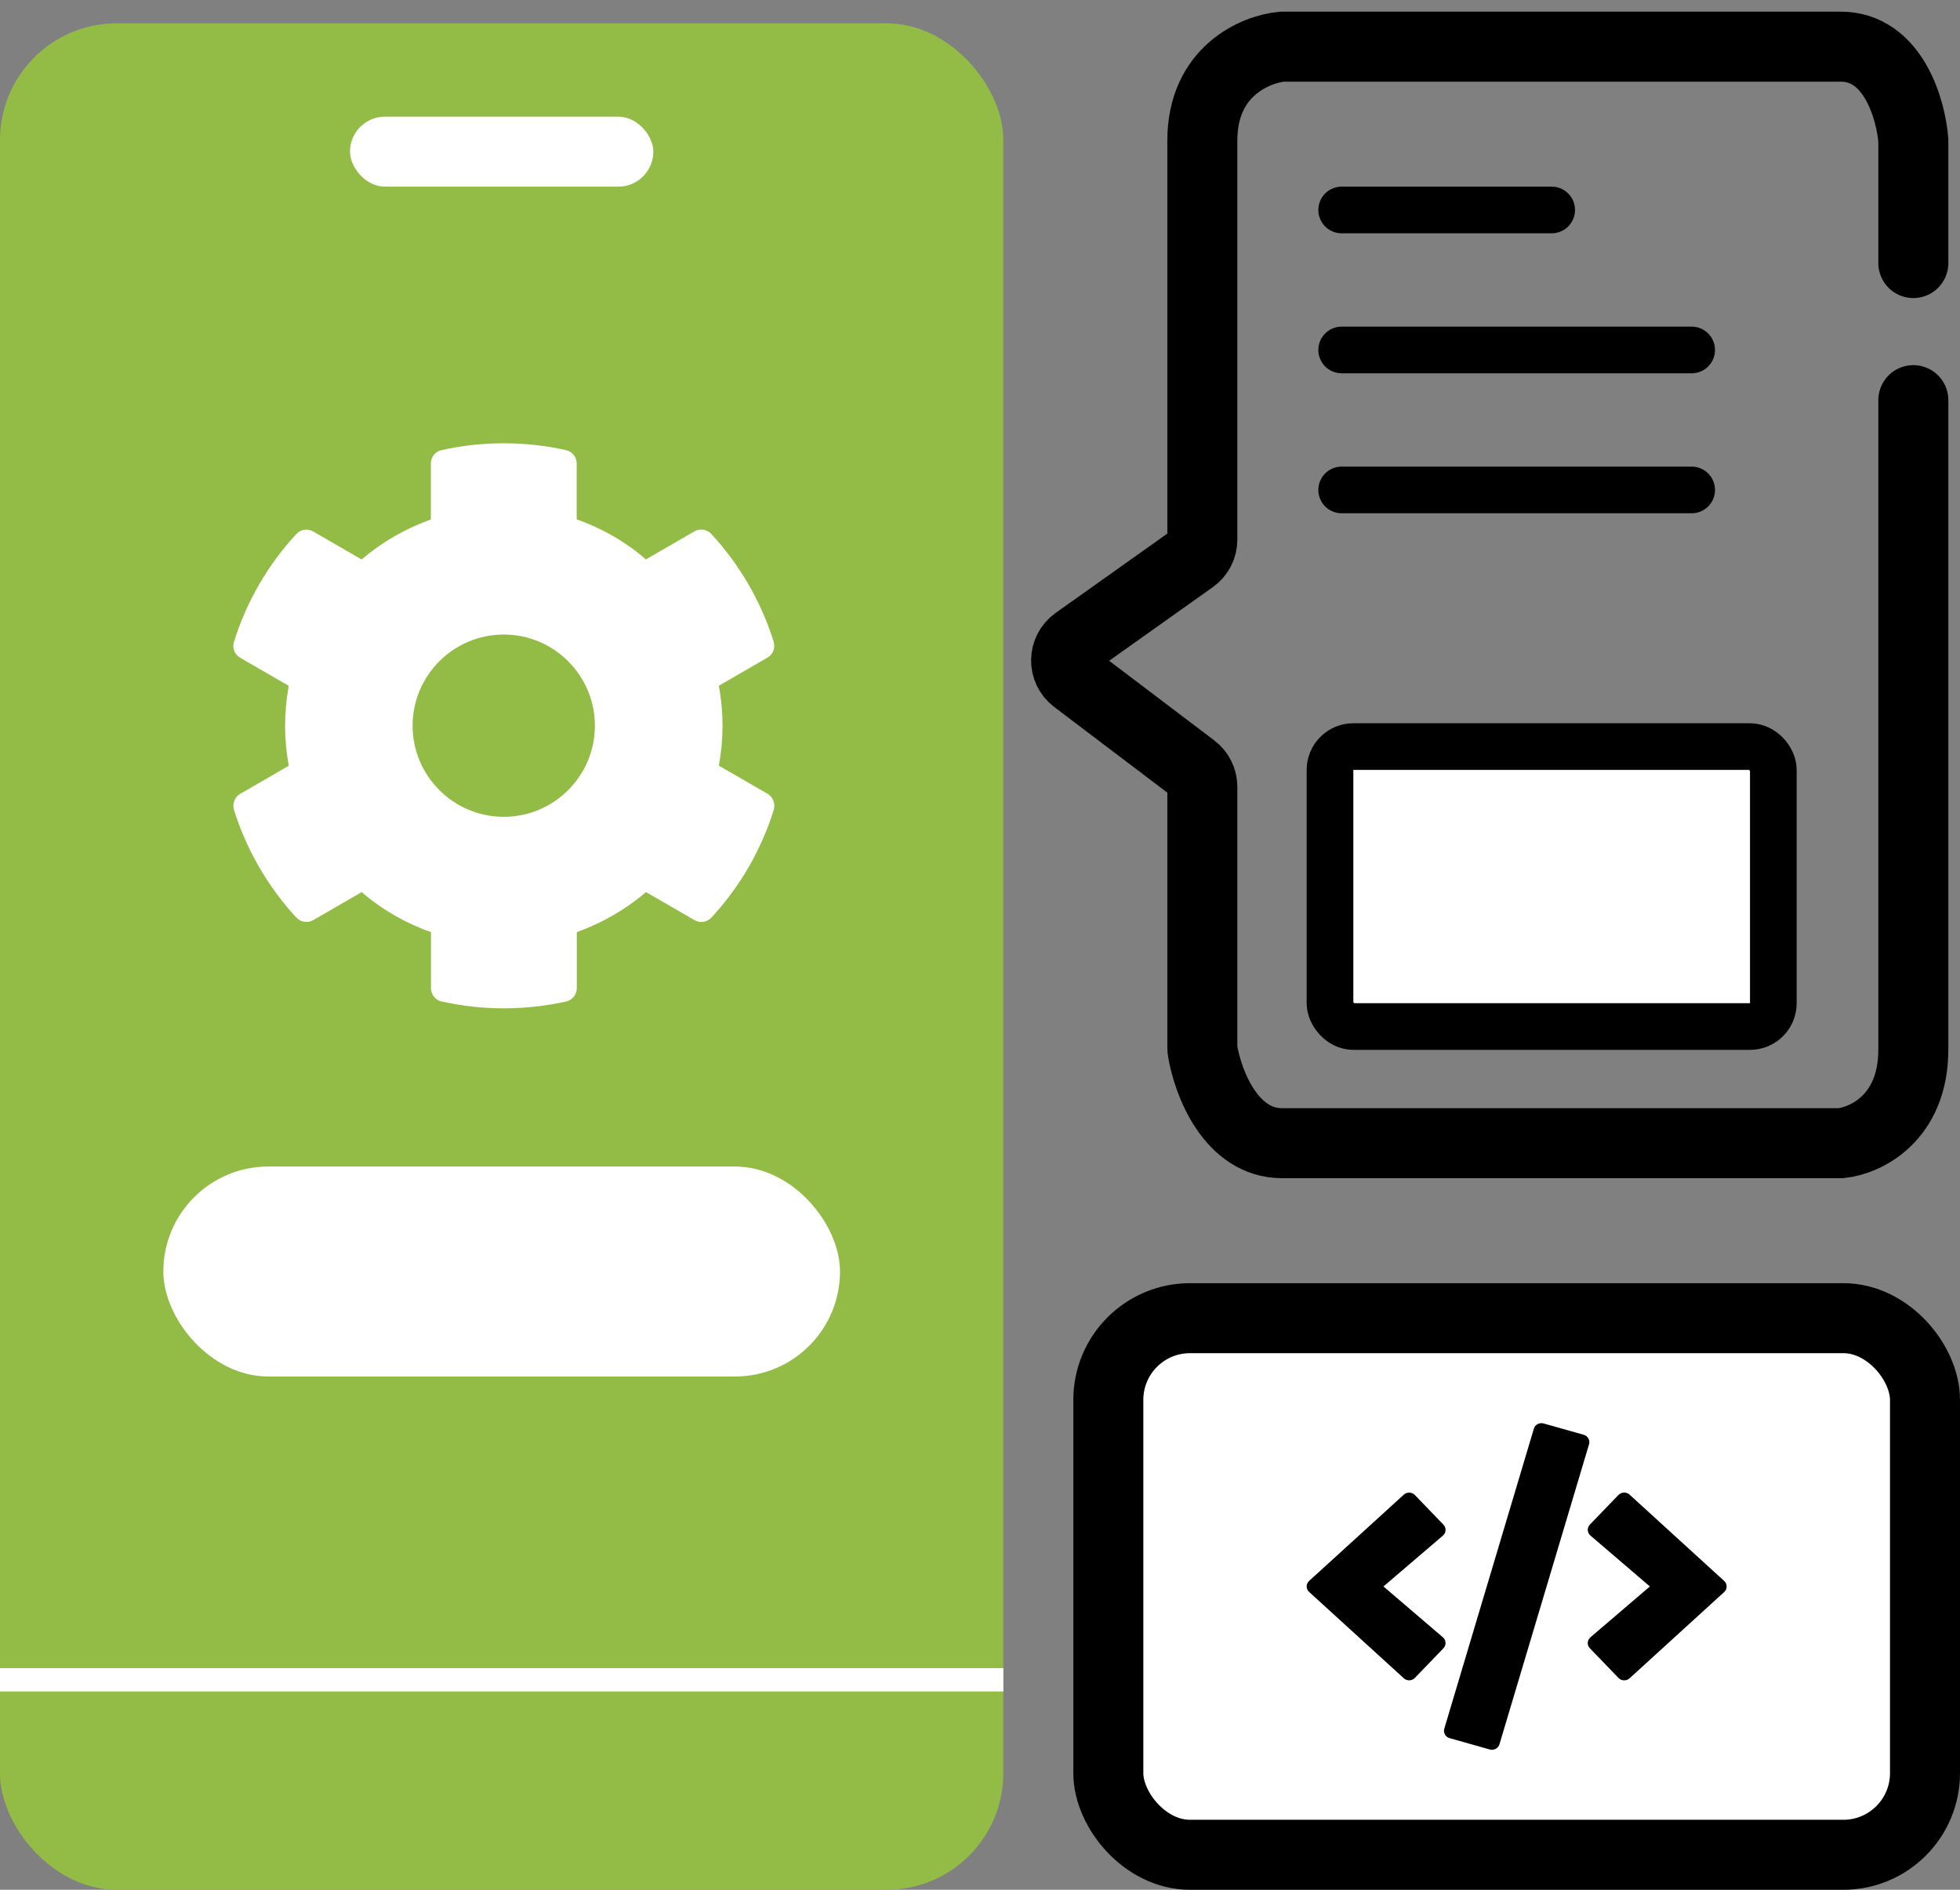 <svg width="84" height="81" viewBox="0 0 84 81" fill="none" xmlns="http://www.w3.org/2000/svg">
<rect x="0" y="0" width="84" height="81" fill="#808080" stroke="none"/>
<path d="M82 11.276V6.02C81.896 4.68 81.129 2 78.891 2C76.652 2 61.997 2 54.95 2C53.809 2.103 51.529 3.051 51.529 6.02C51.529 8.883 51.529 18.303 51.529 23.13C51.529 23.454 51.373 23.756 51.108 23.944L46.111 27.494C45.56 27.885 45.548 28.698 46.086 29.106L51.133 32.93C51.383 33.119 51.529 33.414 51.529 33.727V44.903C51.529 44.955 51.533 45.005 51.542 45.055C51.773 46.417 52.752 49 54.95 49C57.188 49 71.843 49 78.891 49C79.927 48.897 82 47.949 82 44.98C82 42.012 82 25.191 82 17.151" stroke="black" stroke-width="3" stroke-linecap="round"/>
<rect y="1" width="43" height="80" rx="5" fill="#93BC46"/>
<rect x="15" y="5" width="13" height="3" rx="1.5" fill="white"/>
<rect x="7" y="50" width="29" height="9" rx="4.5" fill="white"/>
<path d="M0 72H43" stroke="white"/>
<path d="M32.889 34.02L30.808 32.818C31.018 31.686 31.018 30.523 30.808 29.391L32.889 28.189C33.128 28.053 33.235 27.77 33.157 27.506C32.615 25.768 31.692 24.195 30.486 22.887C30.301 22.687 29.998 22.638 29.764 22.774L27.683 23.976C26.809 23.224 25.803 22.643 24.715 22.262V19.864C24.715 19.591 24.524 19.352 24.256 19.293C22.464 18.893 20.628 18.912 18.924 19.293C18.655 19.352 18.465 19.591 18.465 19.864V22.267C17.381 22.652 16.375 23.233 15.496 23.98L13.421 22.779C13.181 22.643 12.884 22.687 12.698 22.892C11.492 24.195 10.569 25.768 10.027 27.511C9.944 27.774 10.056 28.058 10.296 28.194L12.376 29.396C12.166 30.528 12.166 31.691 12.376 32.823L10.296 34.025C10.056 34.161 9.949 34.444 10.027 34.708C10.569 36.446 11.492 38.019 12.698 39.327C12.884 39.527 13.186 39.576 13.421 39.44L15.501 38.238C16.375 38.99 17.381 39.571 18.47 39.952V42.355C18.47 42.628 18.66 42.867 18.928 42.926C20.721 43.326 22.556 43.307 24.261 42.926C24.529 42.867 24.72 42.628 24.72 42.355V39.952C25.803 39.566 26.809 38.985 27.688 38.238L29.768 39.44C30.008 39.576 30.305 39.532 30.491 39.327C31.697 38.023 32.62 36.451 33.162 34.708C33.235 34.44 33.128 34.156 32.889 34.02ZM21.59 35.011C19.436 35.011 17.683 33.258 17.683 31.105C17.683 28.951 19.436 27.198 21.59 27.198C23.743 27.198 25.496 28.951 25.496 31.105C25.496 33.258 23.743 35.011 21.59 35.011Z" fill="white"/>
<rect x="47.5" y="56.5" width="35" height="23" rx="3.5" fill="white" stroke="black" stroke-width="3"/>
<path d="M57.5 9H66.5" stroke="black" stroke-width="2" stroke-linecap="round"/>
<path d="M57.5 15H72.5" stroke="black" stroke-width="2" stroke-linecap="round"/>
<path d="M57.5 21H72.5" stroke="black" stroke-width="2" stroke-linecap="round"/>
<rect x="57" y="32" width="19" height="12" rx="1" fill="white" stroke="black" stroke-width="2"/>
<path d="M63.844 74.986L62.129 74.502C61.949 74.453 61.847 74.27 61.898 74.095L65.737 61.237C65.787 61.062 65.976 60.963 66.156 61.013L67.871 61.497C68.051 61.546 68.153 61.729 68.102 61.904L64.263 74.762C64.21 74.937 64.024 75.038 63.844 74.986ZM60.638 71.918L61.861 70.649C61.991 70.515 61.982 70.302 61.839 70.179L59.291 67.999L61.839 65.82C61.982 65.697 61.994 65.484 61.861 65.35L60.638 64.081C60.512 63.95 60.298 63.941 60.16 64.067L56.108 67.759C55.964 67.887 55.964 68.109 56.108 68.237L60.16 71.932C60.298 72.058 60.512 72.052 60.638 71.918ZM69.84 71.935L73.892 68.24C74.036 68.112 74.036 67.89 73.892 67.762L69.84 64.064C69.705 63.941 69.491 63.947 69.362 64.078L68.138 65.347C68.009 65.481 68.018 65.694 68.161 65.817L70.709 67.999L68.161 70.179C68.018 70.302 68.006 70.515 68.138 70.649L69.362 71.918C69.488 72.052 69.702 72.058 69.84 71.935Z" fill="black"/>
</svg>
